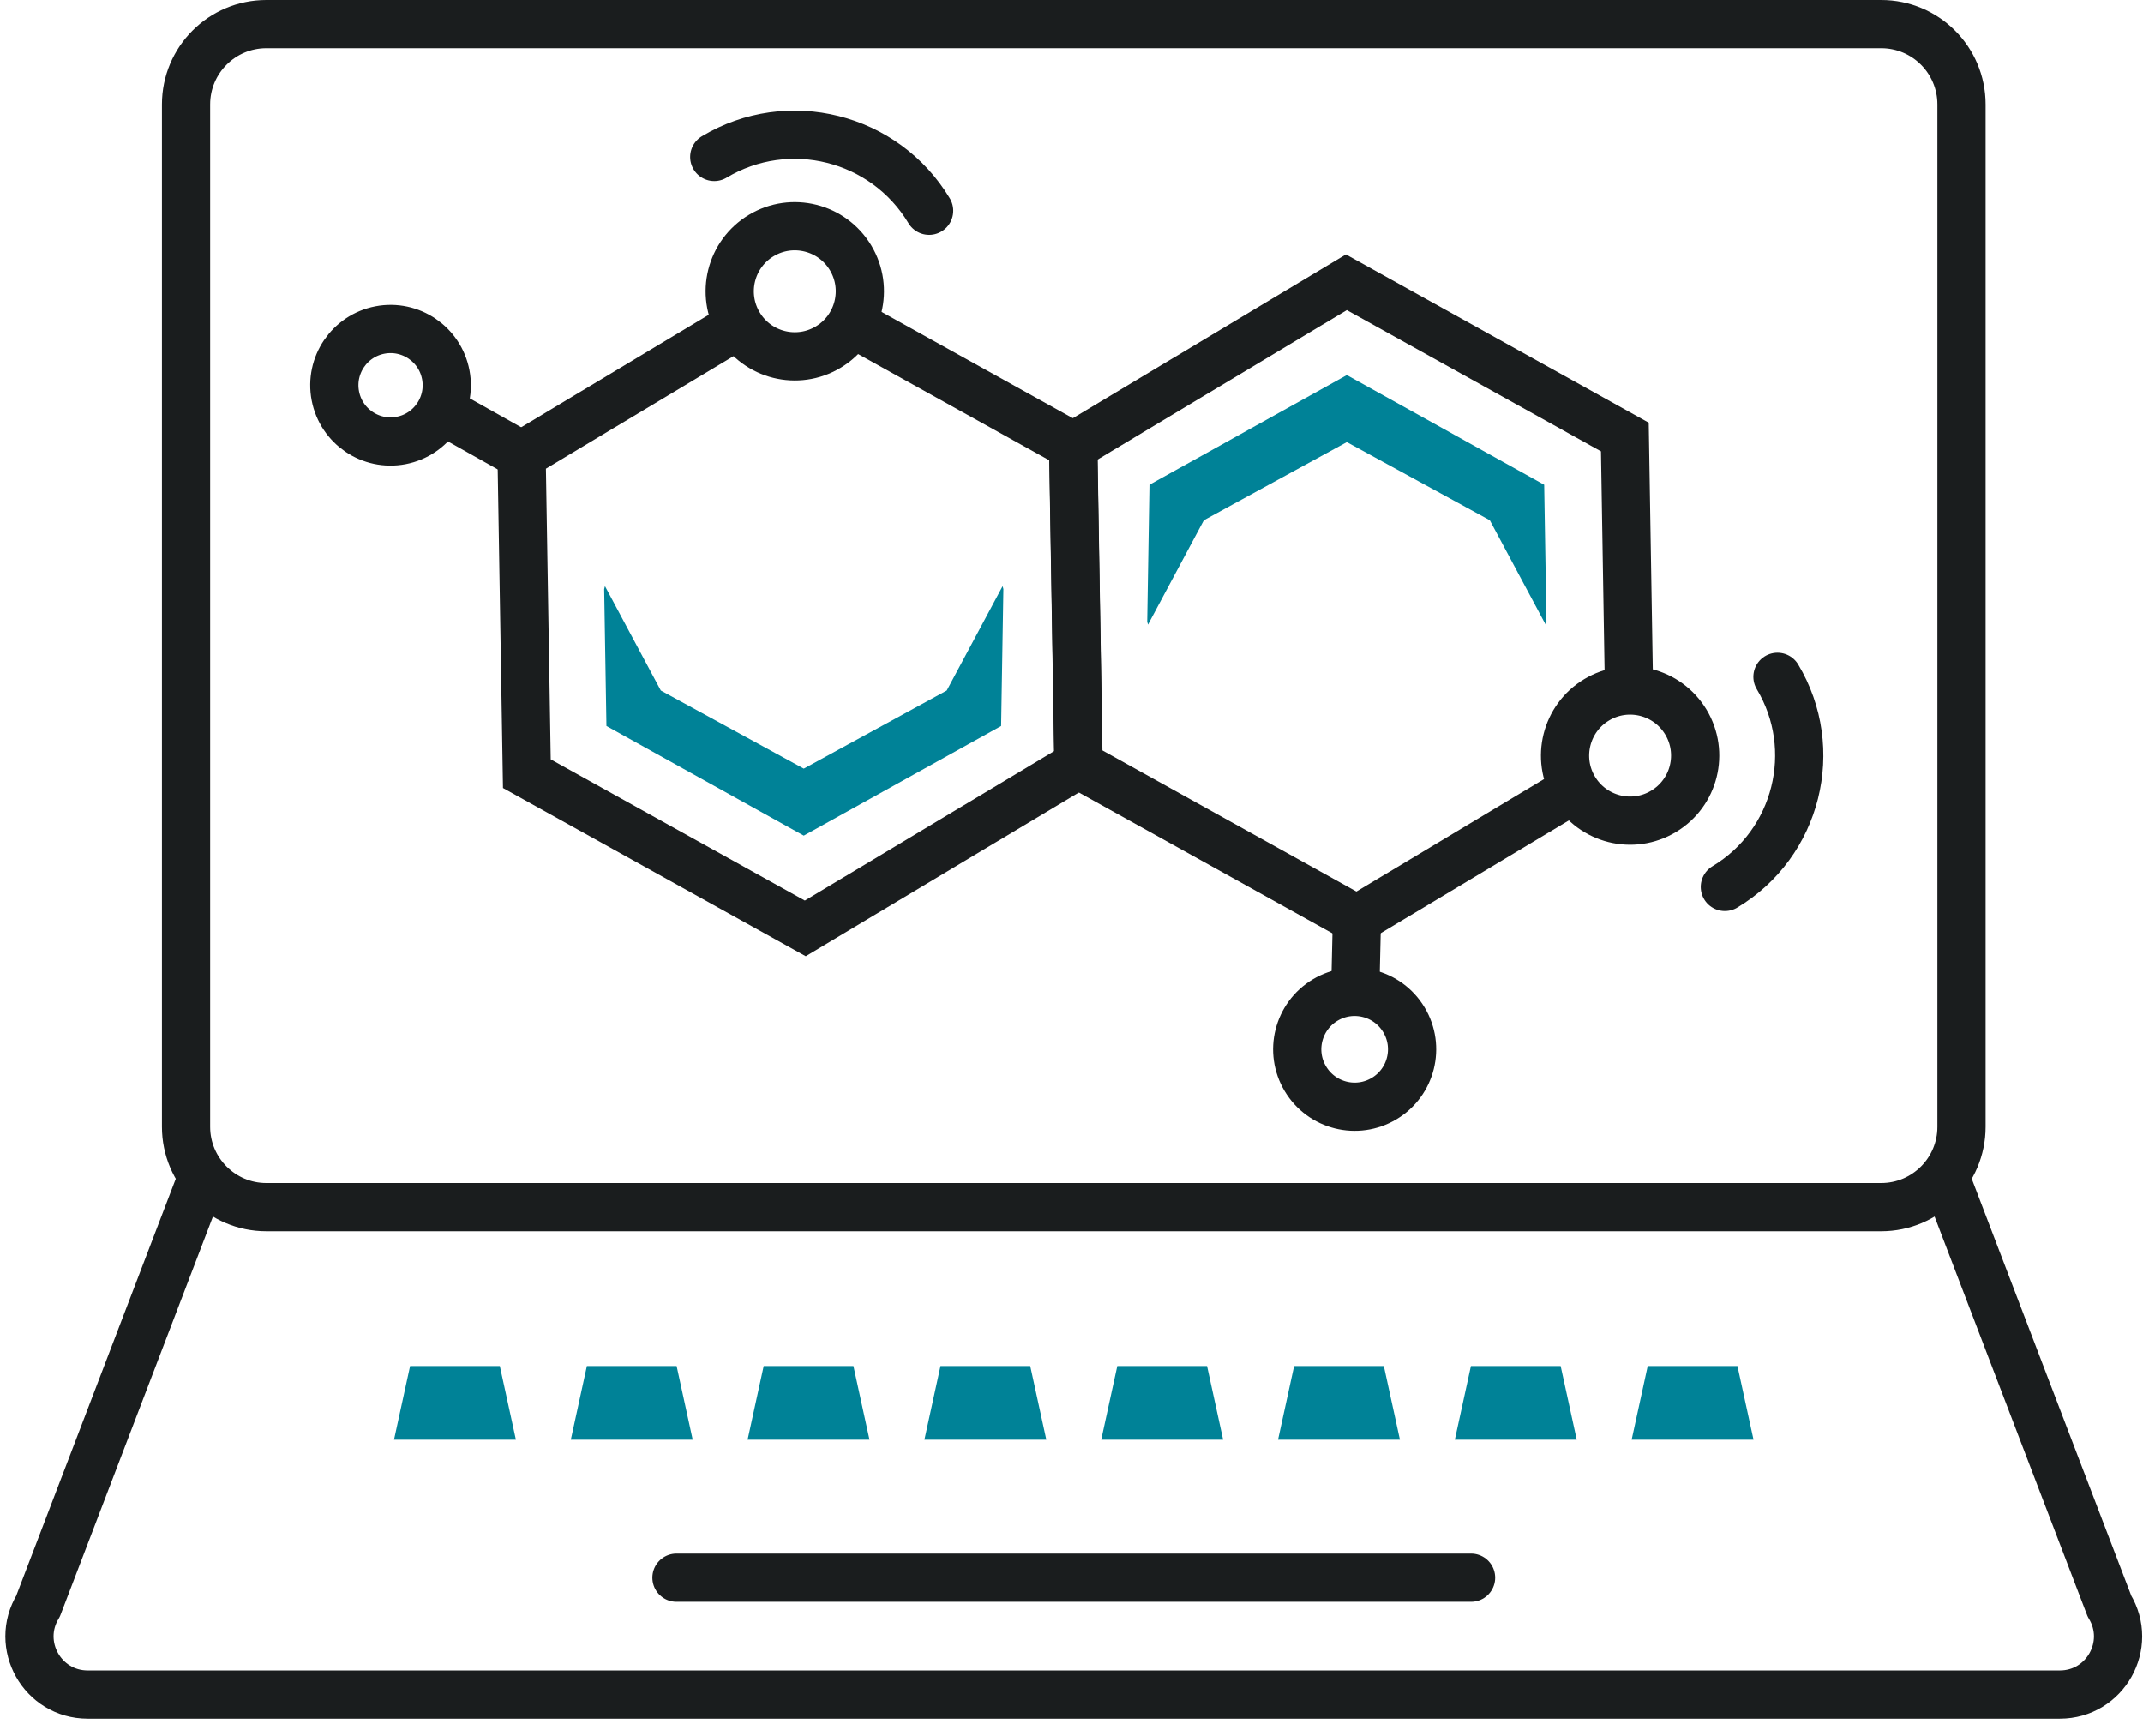 <?xml version="1.0" encoding="UTF-8"?>
<svg width="100px" height="81px" viewBox="0 0 100 81" version="1.1" xmlns="http://www.w3.org/2000/svg" xmlns:xlink="http://www.w3.org/1999/xlink">
    <title>Healthcare Icon</title>
    <g id="Design" stroke="none" stroke-width="1" fill="none" fill-rule="evenodd">
        <g id="5G-Future" transform="translate(-398, -5615)">
            <g id="Scale-of-Opportunity" transform="translate(330, 5305)">
                <g id="5G-Solutions-Graphic" transform="translate(0, 277)">
                    <g id="Healthcare">
                        <g id="Healthcare-Icon" transform="translate(69, 33)">
                            <polyline id="Stroke-1" stroke="#1A1D1E" stroke-width="2.25" points="38.741 15.066 49.083 20.812 49.329 35.674 36.579 43.318 23.586 36.099 23.34 21.237 33.486 15.154"></polyline>
                            <polyline id="Stroke-2" stroke="#1A1D1E" stroke-width="2.25" points="72.459 36.816 62.317 42.897 49.323 35.678 49.077 20.815 61.826 13.172 74.82 20.39 75.015 32.22"></polyline>
                            <g id="Group-45" transform="translate(0, 0.691)">
                                <path d="M32.331,6.634 C35.787,4.562 40.284,5.688 42.357,9.144" id="Stroke-3" stroke="#1A1D1E" stroke-width="2.25" stroke-linecap="round"></path>
                                <path d="M38.693,11.341 C37.83,9.903 35.966,9.436 34.528,10.298 C33.09,11.16 32.623,13.025 33.486,14.463 C34.347,15.901 36.212,16.368 37.65,15.505 C39.088,14.644 39.555,12.778 38.693,11.341 Z" id="Stroke-5" stroke="#1A1D1E" stroke-width="2.25"></path>
                                <path d="M81.942,30.887 C83.969,34.267 82.867,38.666 79.487,40.692" id="Stroke-7" stroke="#1A1D1E" stroke-width="2.25" stroke-linecap="round"></path>
                                <path d="M77.669,33.001 C76.807,31.564 74.942,31.096 73.505,31.959 C72.066,32.821 71.6,34.686 72.461,36.124 C73.324,37.561 75.188,38.029 76.626,37.166 C78.065,36.304 78.531,34.439 77.669,33.001 Z" id="Stroke-9" stroke="#1A1D1E" stroke-width="2.25"></path>
                                <line x1="62.317" y1="42.206" x2="62.239" y2="45.59" id="Stroke-11" stroke="#1A1D1E" stroke-width="2.25"></line>
                                <path d="M64.51,46.892 C63.749,45.623 62.104,45.21 60.835,45.971 C59.565,46.733 59.152,48.378 59.914,49.647 C60.675,50.917 62.321,51.329 63.59,50.567 C64.859,49.807 65.272,48.161 64.51,46.892 Z" id="Stroke-13" stroke="#1A1D1E" stroke-width="2.25"></path>
                                <line x1="23.34" y1="20.546" x2="19.892" y2="18.609" id="Stroke-15" stroke="#1A1D1E" stroke-width="2.25"></line>
                                <path d="M17.72,19.861 C19.143,19.588 20.075,18.212 19.801,16.789 C19.528,15.367 18.153,14.435 16.73,14.708 C15.307,14.982 14.376,16.357 14.649,17.779 C14.922,19.202 16.297,20.134 17.72,19.861 Z" id="Stroke-17" stroke="#1A1D1E" stroke-width="2.25"></path>
                                <polygon id="Fill-19" fill="#008297" points="45.786 26.656 43.179 31.526 36.508 35.171 29.837 31.526 27.231 26.656 27.194 26.793 27.3 33.182 36.508 38.298 45.717 33.182 45.822 26.793"></polygon>
                                <polygon id="Fill-21" fill="#008297" points="52.57 28.452 55.176 23.582 61.848 19.937 68.519 23.582 71.125 28.452 71.162 28.315 71.056 21.926 61.848 16.81 52.638 21.926 52.533 28.315"></polygon>
                                <path d="M86.782,55.634 L11.429,55.634 C9.36,55.634 7.682,53.955 7.682,51.885 L7.682,4.183 C7.682,2.112 9.36,0.434 11.43,0.434 L86.782,0.434 C88.852,0.434 90.53,2.112 90.53,4.183 L90.53,51.885 C90.53,53.955 88.852,55.634 86.782,55.634 Z" id="Stroke-23" stroke="#1A1D1E" stroke-width="2.25" stroke-linecap="round" stroke-linejoin="round"></path>
                                <path d="M89.867,54.476 L97.436,74.251 C98.538,76.059 97.237,78.375 95.119,78.375 L49.105,78.375 L3.092,78.375 C0.975,78.375 -0.326,76.059 0.775,74.251 L8.344,54.476" id="Stroke-25" stroke="#1A1D1E" stroke-width="2.25" stroke-linecap="round" stroke-linejoin="round"></path>
                                <line x1="30.568" y1="72.921" x2="67.644" y2="72.921" id="Stroke-27" stroke="#1A1D1E" stroke-width="2.25" stroke-linecap="round" stroke-linejoin="round"></line>
                                <polygon id="Fill-29" fill="#008297" points="23.075 66.483 17.387 66.483 18.137 63.046 22.325 63.046"></polygon>
                                <polygon id="Fill-31" fill="#008297" points="31.325 66.483 25.637 66.483 26.387 63.046 30.575 63.046"></polygon>
                                <polygon id="Fill-33" fill="#008297" points="39.575 66.483 33.887 66.483 34.637 63.046 38.825 63.046"></polygon>
                                <polygon id="Fill-35" fill="#008297" points="47.825 66.483 42.137 66.483 42.887 63.046 47.075 63.046"></polygon>
                                <polygon id="Fill-37" fill="#008297" points="56.075 66.483 50.387 66.483 51.137 63.046 55.325 63.046"></polygon>
                                <polygon id="Fill-39" fill="#008297" points="64.325 66.483 58.637 66.483 59.387 63.046 63.575 63.046"></polygon>
                                <polygon id="Fill-41" fill="#008297" points="72.575 66.483 66.887 66.483 67.637 63.046 71.825 63.046"></polygon>
                                <polygon id="Fill-43" fill="#008297" points="80.825 66.483 75.137 66.483 75.887 63.046 80.075 63.046"></polygon>
                            </g>
                        </g>
                    </g>
                </g>
            </g>
        </g>
    </g>
</svg>